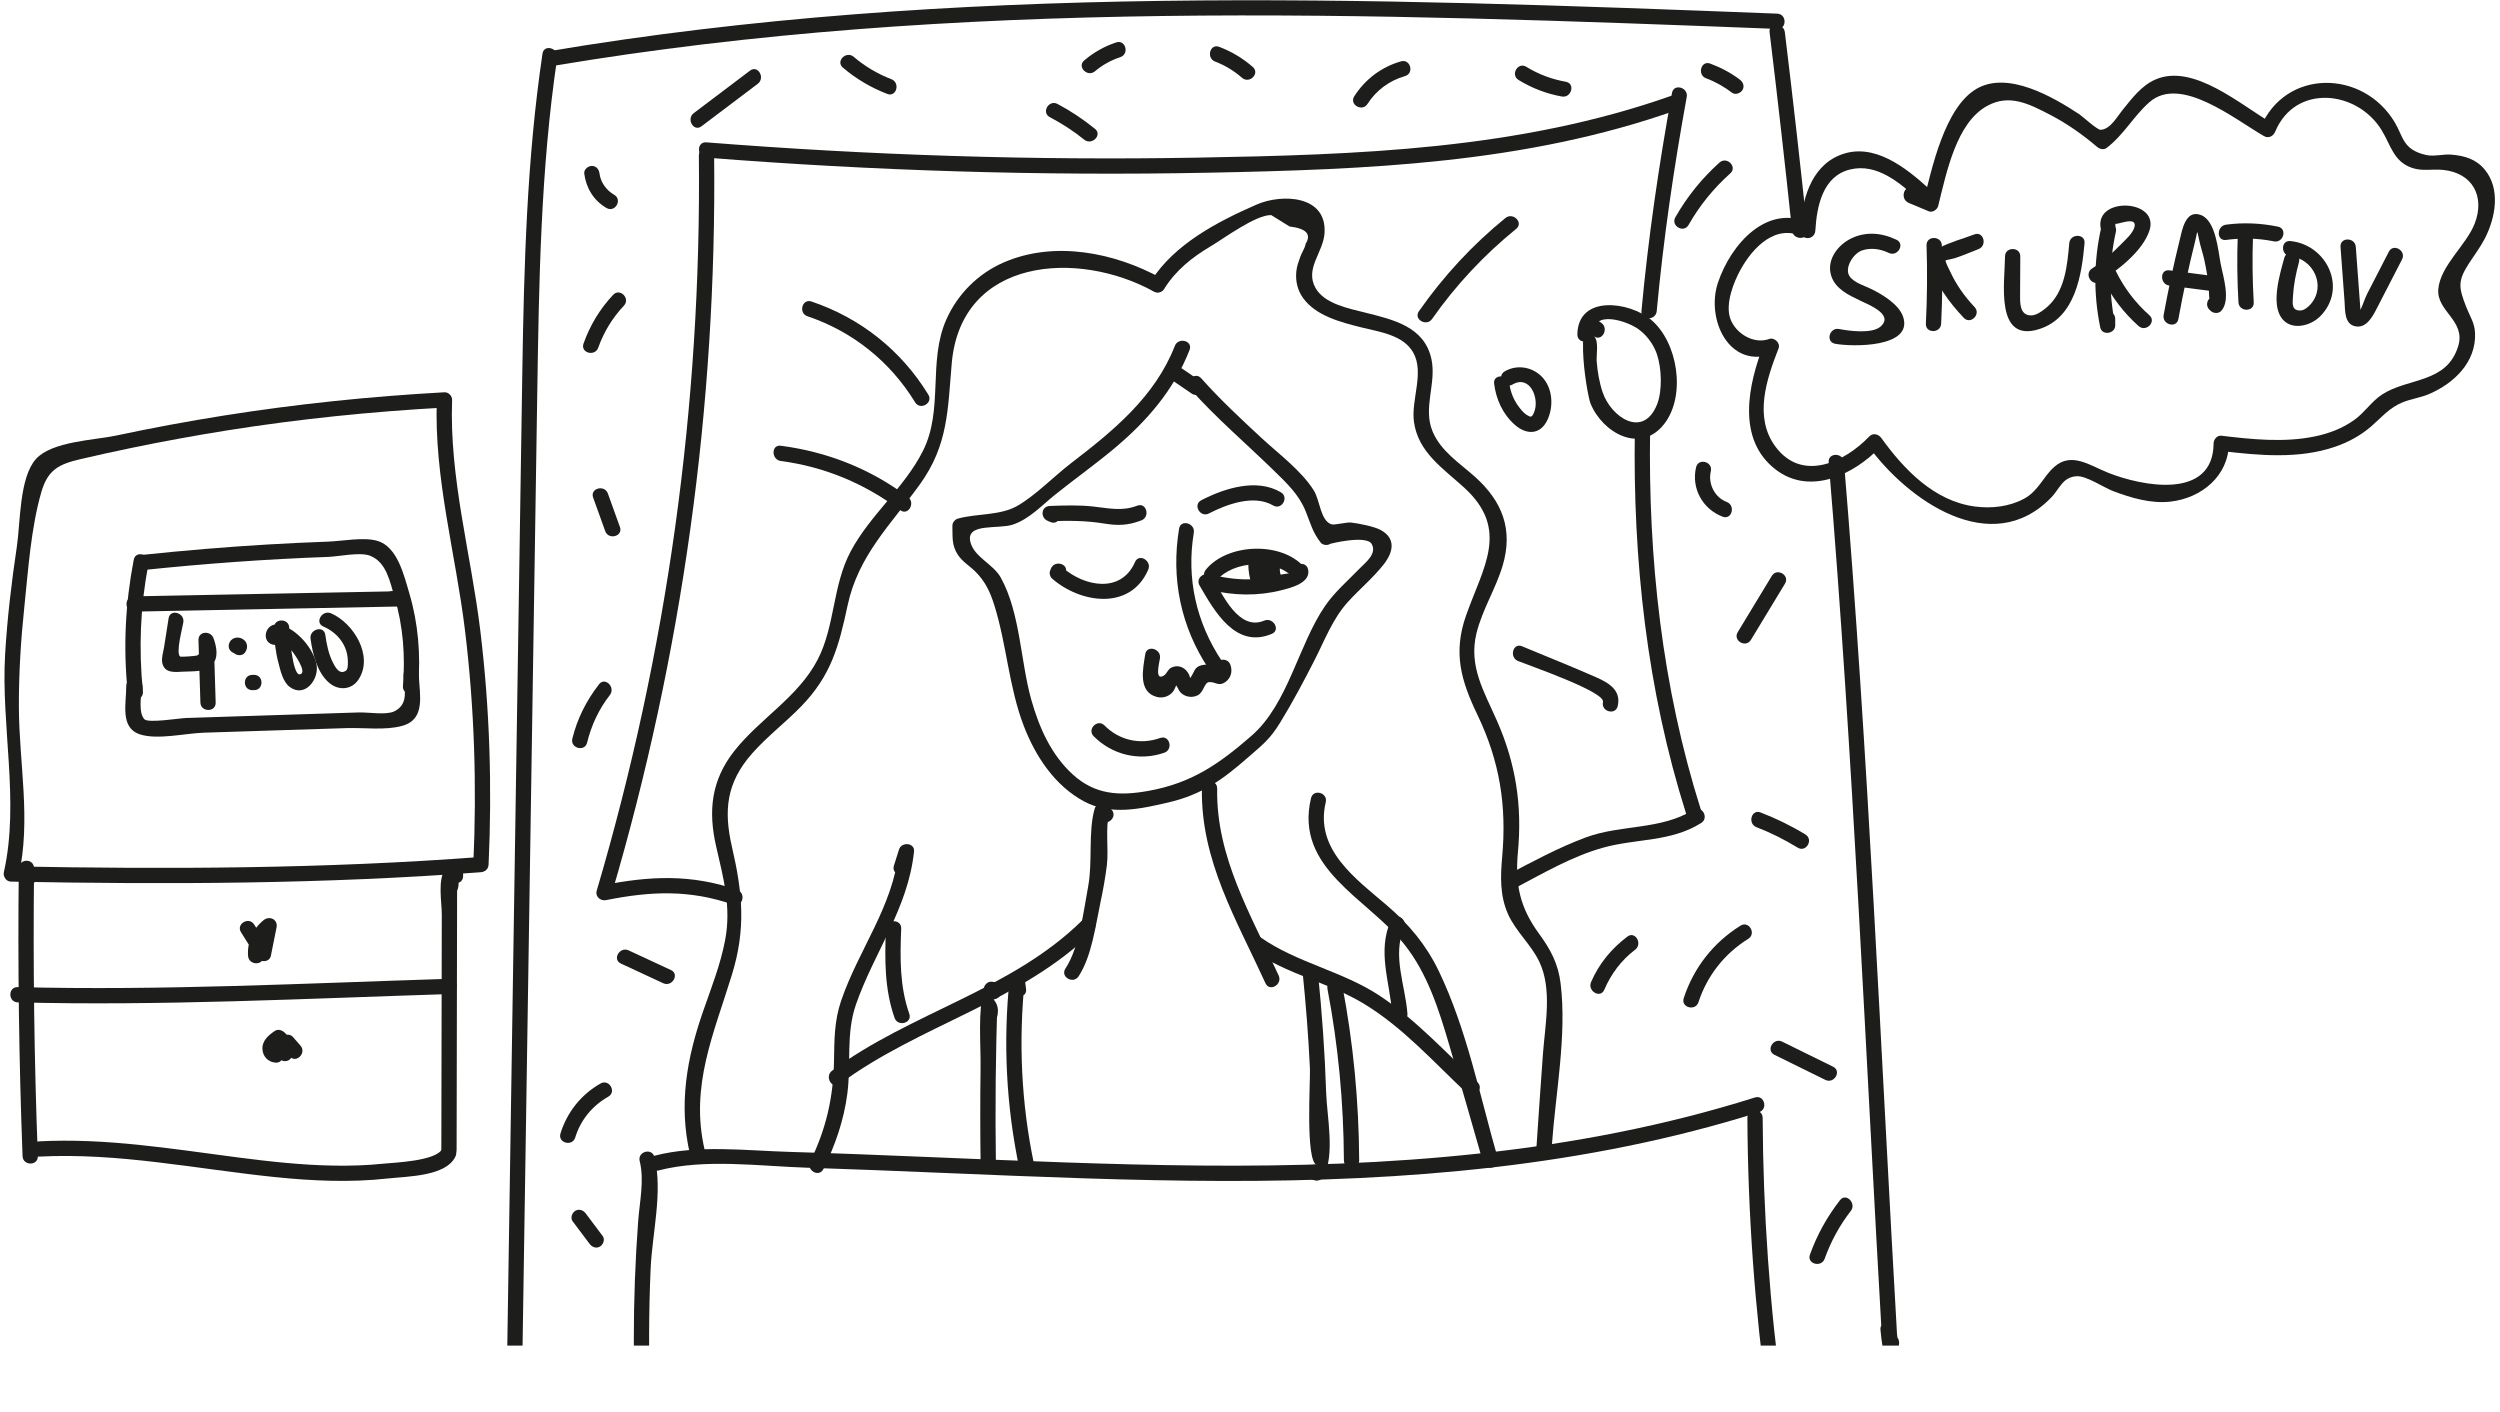 <?xml version="1.0" encoding="UTF-8" standalone="no"?> <svg xmlns="http://www.w3.org/2000/svg" xmlns:xlink="http://www.w3.org/1999/xlink" xmlns:serif="http://www.serif.com/" width="100%" height="100%" viewBox="0 0 1705 963" xml:space="preserve" style="fill-rule:evenodd;clip-rule:evenodd;stroke-linejoin:round;stroke-miterlimit:2;"> <g> <g> <clipPath id="_clip1"> <rect x="-170.111" y="-1598.03" width="1901.58" height="2515.75" clip-rule="nonzero"></rect> </clipPath> <g clip-path="url(#_clip1)"> <path d="M792.143,189.816c-31.904,-17.642 -73.087,-25.879 -107.646,-10.817c-17.408,7.588 -31.32,21.446 -39.054,38.8c-12.758,28.625 -1.771,61.413 -15.979,89.675c-12.746,25.342 -35.946,43.521 -49.271,68.505c-12.487,23.42 -10.6,50.829 -22.566,73.92c-13.23,25.525 -39.355,40.121 -56.792,62.221c-15.771,19.984 -17.967,40.946 -12.417,65.15c5.017,21.875 10.421,41.25 6.117,63.938c-3.154,16.625 -9.413,32.416 -14.958,48.333c-11.159,32.021 -16.809,63.675 -9.117,97.15c1.5,6.529 11.546,3.767 10.046,-2.771c-9.946,-43.262 6.237,-78.746 18.658,-119.108c9.65,-31.35 7.3,-55.8 0.088,-86.983c-5.792,-25.034 -3.909,-44 13.695,-63.967c10.255,-11.629 22.717,-21.054 33.496,-32.158c20.317,-20.93 25.659,-40.863 31.613,-68.75c7.325,-34.3 29.616,-55.275 49.304,-82.617c19.362,-26.892 18.992,-50.929 21.729,-82.496c6.292,-72.387 86.233,-77.546 137.796,-49.029c5.871,3.246 11.133,-5.746 5.258,-8.996" style="fill:#1d1d1b;fill-rule:nonzero;"></path> <path d="M794.011,196.943c7.921,-12.634 18.971,-21.45 31.687,-28.988c9.292,-5.508 30.588,-21.408 41.221,-21.279l12.554,7.779c11.404,1.367 15.059,5.3 10.967,11.796c-0.317,2.775 -2.638,6.008 -3.579,8.692c-1.204,3.425 -2.467,6.729 -2.796,10.387c-0.583,6.509 0.867,12.709 4.717,18.034c8.775,12.129 25.875,16.45 39.516,19.879c12.088,3.041 28.563,5.062 35.429,17.025c7.896,13.754 -1.445,32.346 0.567,47.3c2.8,20.858 19.883,31.858 34.246,44.962c31.4,28.646 12.896,54.267 1.304,87.254c-8.912,25.367 -3.5,44.242 7.679,67.534c15.384,32.037 20.113,62.216 16.946,97.316c-1.187,13.15 -1.537,26.28 3.921,38.605c5.358,12.095 15.883,20.925 21.496,32.825c8.804,18.658 3.921,42.62 2.421,62.429c-1.592,21.008 -2.921,42.041 -4.384,63.062c-0.462,6.692 9.954,6.663 10.417,0c2.483,-35.691 10.346,-75.25 6,-110.837c-1.629,-13.354 -6.75,-23.063 -14.629,-33.809c-13.029,-17.775 -16.546,-33.612 -14.496,-55.608c2.971,-31.883 -1.346,-60.262 -14.263,-89.671c-8.795,-20.033 -19.541,-37.291 -13.95,-59.925c3.963,-16.054 13.13,-30.196 17.817,-45.987c7.308,-24.596 -0.267,-43.879 -18.912,-60.554c-10.546,-9.43 -23.146,-17.33 -28.846,-30.83c-6.8,-16.091 2.696,-32.783 -0.792,-49.295c-4.717,-22.296 -26.042,-27.025 -45.2,-31.842c-11.179,-2.804 -27.792,-5.946 -33.883,-16.808c-7.417,-13.213 5.229,-24.075 6.141,-37.28c1.805,-26.058 -29.05,-27.141 -46.358,-19.579c-26.517,11.579 -56.192,27.025 -71.954,52.154c-3.571,5.696 5.437,10.93 8.996,5.259" style="fill:#1d1d1b;fill-rule:nonzero;"></path> <path d="M801.247,235.892c-13.604,34.775 -41.925,57.858 -70.712,79.937c-11.758,9.017 -23.658,21.488 -36.275,28.921c-11.946,7.042 -27.721,5.312 -40.904,8.908c-2.159,0.588 -3.884,2.75 -3.825,5.025c0.208,7.763 -0.567,13.104 3.716,19.659c3.171,4.841 7.934,7.462 11.913,11.429c6.708,6.679 10.112,13.85 12.975,23.012c8.458,27.046 9.892,55.834 20.133,82.425c7.929,20.6 21.117,40.654 41.054,51.338c18.146,9.729 38.33,5.183 57.43,0.737c23.112,-5.383 37.333,-15.741 54.675,-30.962c9.783,-8.588 14.554,-11.942 21.67,-23.559c8.513,-13.9 16.159,-28.3 23.555,-42.812c6.85,-13.442 12.145,-27.713 22.304,-39.067c8.004,-8.946 17.375,-16.566 24.787,-26.05c6.588,-8.425 8.429,-17.8 -2.354,-23.5c-4.404,-2.325 -14.708,-4.371 -20.008,-4.975c-2.863,-0.329 -11.246,1.804 -13.121,1.267c-7.688,-2.204 -7.983,-16.267 -12.183,-23.038c-8.392,-13.516 -24.075,-25.1 -35.663,-35.833c-14.208,-13.162 -28.287,-26.292 -41.187,-40.767c-4.467,-5.012 -11.813,2.375 -7.367,7.367c17.679,19.838 37.829,36.954 56.817,55.471c8.787,8.567 17.237,16.467 21.825,27.925c3.275,8.192 4.695,14.296 10.283,21.383c1.292,1.638 4.625,2.054 6.312,0.813c0.288,-0.213 24.917,-6.271 28.425,0.079c3.73,6.75 -4.429,12.712 -8.241,16.671c-8.013,8.316 -16.946,15.908 -23.534,25.491c-18.3,26.605 -25.179,66.825 -50.212,88.605c-21.95,19.095 -40.679,32.291 -70.425,37.612c-19.646,3.517 -36.221,2.708 -51.558,-11.296c-14.717,-13.446 -22.896,-32.046 -28.209,-50.9c-7.391,-26.25 -7.446,-59.125 -20.804,-83.279c-5.2,-9.4 -18.217,-13.946 -20.742,-24.35c-3.2,-13.208 18.992,-8.446 28.988,-11.812c11.317,-3.809 19.712,-13.1 28.825,-20.409c13.233,-10.616 27.083,-20.446 40.104,-31.329c22.4,-18.721 40.858,-39.967 51.579,-67.367c2.442,-6.245 -7.625,-8.954 -10.046,-2.77" style="fill:#1d1d1b;fill-rule:nonzero;"></path> <path d="M781.049,446.19c-1.512,9.692 -5.229,25.892 8.129,29.184c4.384,1.083 9.4,-0.834 11.604,-4.892c0.575,-1.125 1.1,-2.275 1.575,-3.446c-0.816,-1.983 -0.808,-1.721 0.03,0.788c1.22,1.637 1.525,3.391 3.125,4.825c3.07,2.745 7.7,3.466 11.425,1.491c4.07,-2.162 4.366,-8.587 7.566,-8.929c4.313,-0.462 6.434,3.246 11.175,-0.067c3.9,-2.72 5,-7.32 3.5,-11.658c-2.179,-6.3 -12.246,-3.592 -10.046,2.771c-1.345,-3.896 -9.108,-3.346 -11.779,-1.788c-2.725,1.588 -2.825,3.45 -4.312,5.855c-2.204,3.566 -0.571,2.079 -2.8,-1.463c-2.459,-3.912 -6.921,-5.717 -11.346,-3.579c-2.508,1.212 -3.121,4.225 -5.138,5.446c-6.37,3.871 -3.25,-8.013 -2.662,-11.767c1.025,-6.558 -9.013,-9.383 -10.046,-2.771" style="fill:#1d1d1b;fill-rule:nonzero;"></path> <path d="M804.137,360.552c-5.605,33.866 1.091,66.8 20.112,95.454c3.692,5.562 12.717,0.35 8.996,-5.259c-17.417,-26.233 -24.217,-56.291 -19.063,-87.425c1.084,-6.562 -8.954,-9.379 -10.045,-2.77" style="fill:#1d1d1b;fill-rule:nonzero;"></path> <path d="M757.915,551.997c-0.463,-0.463 -0.925,-0.925 -1.388,-1.384c-4.746,-4.746 -12.112,2.617 -7.362,7.367l1.383,1.383c4.746,4.746 12.117,-2.616 7.367,-7.366" style="fill:#1d1d1b;fill-rule:nonzero;"></path> <path d="M757.736,553.974c-0.004,-0.262 -0.013,-0.525 -0.021,-0.787c-0.058,-2.163 -1.563,-4.559 -3.825,-5.021c-0.317,-0.067 -0.638,-0.134 -0.954,-0.196c-2.775,-0.571 -5.596,0.783 -6.409,3.637c-4.475,15.771 -1.275,36.196 -4.379,52.8c-3.196,17.088 -5.904,41.459 -15.533,56.184c-3.679,5.629 5.337,10.854 8.996,5.258c9.075,-13.879 11.608,-35 15.012,-50.933c1.746,-8.167 3.2,-16.379 4.246,-24.663c1.383,-10.966 -1.221,-25.575 1.704,-35.879c-2.137,1.213 -4.271,2.425 -6.408,3.638c-0.946,-1.346 -1.896,-2.692 -2.846,-4.038c0.179,6.688 10.596,6.717 10.417,0" style="fill:#1d1d1b;fill-rule:nonzero;"></path> <path d="M819.701,537.816c-0.871,48.908 23.5,89.279 43.371,132.783c2.783,6.092 11.762,0.805 8.995,-5.258c-18.95,-41.492 -42.779,-80.812 -41.95,-127.525c0.117,-6.704 -10.3,-6.708 -10.416,0" style="fill:#1d1d1b;fill-rule:nonzero;"></path> <path d="M604.204,633.295c-0.846,20.684 -1.042,41.129 5.891,60.9c2.204,6.288 12.271,3.584 10.046,-2.766c-6.625,-18.892 -6.325,-38.396 -5.521,-58.134c0.271,-6.704 -10.146,-6.691 -10.416,0" style="fill:#1d1d1b;fill-rule:nonzero;"></path> <path d="M894.119,544.331c-11.534,48.116 38.7,68.429 63.554,99.629c15.808,19.842 23.533,44.346 30.612,68.358c7.884,26.763 15.459,53.625 23.184,80.434c1.85,6.429 11.904,3.695 10.041,-2.767c-12.158,-42.2 -21.054,-87.758 -40.158,-127.504c-8.625,-17.946 -20.312,-32 -35.371,-44.904c-21.266,-18.234 -49.55,-38.213 -41.816,-70.475c1.562,-6.517 -8.484,-9.296 -10.046,-2.771" style="fill:#1d1d1b;fill-rule:nonzero;"></path> <path d="M948.605,627.552c-9.483,21.433 -0.742,41.771 0.85,63.817c0.479,6.65 10.9,6.7 10.417,-0c-1.392,-19.292 -10.563,-39.821 -2.271,-58.559c2.687,-6.075 -6.288,-11.383 -8.996,-5.258" style="fill:#1d1d1b;fill-rule:nonzero;"></path> <path d="M738.133,627.632c-48.266,47.645 -116.925,62.791 -170.637,102.587c-5.325,3.946 -0.138,12.992 5.262,8.992c54.45,-40.342 123.763,-55.867 172.742,-104.213c4.779,-4.716 -2.592,-12.083 -7.367,-7.366" style="fill:#1d1d1b;fill-rule:nonzero;"></path> <path d="M854.602,648.389c23.292,16.221 51.425,21.563 75.525,36.134c26.546,16.05 47.7,39.858 70.134,60.925c4.879,4.587 12.262,-2.767 7.362,-7.367c-21.541,-20.233 -41.841,-42.546 -66.625,-58.958c-25.375,-16.804 -56.121,-22.309 -81.137,-39.729c-5.517,-3.838 -10.725,5.187 -5.259,8.995" style="fill:#1d1d1b;fill-rule:nonzero;"></path> <path d="M682.809,675.025l-0.325,-1.558c-0.496,-2.392 -2.821,-3.604 -5.021,-3.821c-0.433,-0.042 -0.866,-0.087 -1.296,-0.129c-2.208,-0.217 -4.5,1.771 -5.025,3.825c-4.387,17.242 -2.154,38.012 -2.4,55.708c-0.308,22.071 -0.254,44.142 0.055,66.213c0.091,6.7 10.508,6.716 10.416,-0c-0.271,-19.475 -0.35,-38.946 -0.15,-58.425c0.096,-9.088 0.242,-18.171 0.446,-27.259c0.117,-5.191 0.254,-10.379 0.404,-15.566c1.992,-6.975 -0.391,-12.379 -7.15,-16.217c1.367,6.558 11.409,3.783 10.046,-2.771" style="fill:#1d1d1b;fill-rule:nonzero;"></path> <path d="M699.789,674.547c-0.284,-2.188 -0.567,-4.375 -0.846,-6.563c-0.854,-6.608 -9.717,-6.775 -10.417,0c-4.479,43.188 -2.279,86.175 6.617,128.663c1.375,6.558 11.417,3.783 10.046,-2.767c-8.721,-41.633 -10.629,-83.621 -6.246,-125.896l-10.417,0c0.279,2.188 0.563,4.375 0.846,6.563c0.846,6.554 11.275,6.642 10.417,-0" style="fill:#1d1d1b;fill-rule:nonzero;"></path> <path d="M888.382,663.054c2.225,21.846 3.966,43.729 4.991,65.667c0.384,8.216 -3.254,63.458 4.717,65.837c-6.438,-1.921 -9.188,8.129 -2.771,10.046c0.442,0.129 0.883,0.263 1.329,0.396c2.154,0.642 4.788,-0.417 5.879,-2.396c8.138,-14.704 2.434,-41.117 1.913,-57.379c-0.883,-27.458 -2.858,-54.842 -5.642,-82.171c-0.675,-6.604 -11.1,-6.675 -10.416,0" style="fill:#1d1d1b;fill-rule:nonzero;"></path> <path d="M905.339,674.507c7.392,38.637 11,77.533 11.204,116.858c0.038,6.704 10.454,6.717 10.417,-0c-0.208,-40.25 -4.013,-80.096 -11.575,-119.629c-1.258,-6.575 -11.3,-3.792 -10.046,2.771" style="fill:#1d1d1b;fill-rule:nonzero;"></path> <path d="M91.213,381.731c-5.758,29.908 -7.229,59.754 -4.137,90.083c0.666,6.53 10.696,6.817 10.416,0c-0.05,-1.283 -0.104,-2.57 -0.158,-3.858c-0.271,-6.679 -10.687,-6.712 -10.417,0c0.055,1.288 0.109,2.575 0.159,3.858l10.416,0c-2.991,-29.375 -1.82,-58.291 3.767,-87.312c1.258,-6.55 -8.775,-9.358 -10.046,-2.771" style="fill:#1d1d1b;fill-rule:nonzero;"></path> <path d="M97.421,388.807c42.008,-4.392 84.125,-7.483 126.341,-8.996c7.517,-0.271 21.692,-3.479 28.596,-0.804c11.246,4.362 13.575,17.733 16.738,28.346c5.9,19.796 7.346,40.054 5.716,60.566c-0.533,6.684 9.888,6.65 10.417,0c1.7,-21.387 0.054,-42.708 -6.087,-63.337c-3.634,-12.188 -8.055,-31.733 -21.813,-35.729c-9.387,-2.725 -23.892,0.191 -33.567,0.541c-13.612,0.488 -27.22,1.13 -40.82,1.93c-28.563,1.675 -57.063,4.091 -85.521,7.066c-6.6,0.692 -6.671,11.113 -0,10.417" style="fill:#1d1d1b;fill-rule:nonzero;"></path> <path d="M91.305,417.131c60.883,-1.175 121.767,-2.354 182.65,-3.529c6.7,-0.129 6.721,-10.338 -0,-10.417c-2.3,-0.029 -4.6,-0.054 -6.9,-0.083c-6.708,-0.079 -6.713,10.337 -0,10.417c2.3,0.029 4.6,0.054 6.9,0.083l-0,-10.417c-60.883,1.175 -121.767,2.354 -182.65,3.529c-6.696,0.13 -6.717,10.546 -0,10.417" style="fill:#1d1d1b;fill-rule:nonzero;"></path> <path d="M114.993,421.632c-1.042,6.625 -2.079,13.254 -3.117,19.879c-0.487,3.112 -1.871,7.2 -1.233,10.416c1.421,7.217 8.191,6.53 14.162,6.15c6.467,-0.416 15.442,0.605 20.146,-4.925c4.288,-5.033 2.675,-12.362 0.638,-17.97c-1.9,-5.23 -10.425,-4.838 -10.23,1.387c0.438,14.196 0.88,28.388 1.317,42.588c0.208,6.687 10.625,6.712 10.417,-0c-0.438,-14.2 -0.879,-28.392 -1.317,-42.588c-3.412,0.458 -6.825,0.921 -10.233,1.383c1.391,3.83 3.137,6.638 -1.117,9.092c-0.579,0.338 -11.033,1.1 -11.542,0.738c-3.183,-2.255 1.542,-19.471 2.155,-23.38c1.025,-6.562 -9.009,-9.383 -10.046,-2.77" style="fill:#1d1d1b;fill-rule:nonzero;"></path> <path d="M166.187,442.027c0.025,-0.1 0.05,-0.204 0.079,-0.308c-0.45,0.767 -0.896,1.533 -1.341,2.3c-3.105,1.879 -5.275,1.383 -6.513,-1.492l0,-2.77c-0.025,0.087 -0.046,0.17 -0.067,0.254c0.446,-0.763 0.892,-1.534 1.338,-2.296c-0.067,0.079 -0.133,0.162 -0.2,0.246c-1.775,2.179 -2.133,5.233 -0,7.366c1.833,1.83 5.579,2.192 7.367,0c2.595,-3.195 2.208,-7.537 -1.571,-9.654c-3.492,-1.954 -8.121,-0.483 -9.138,3.584c-1.621,6.508 8.421,9.283 10.046,2.77" style="fill:#1d1d1b;fill-rule:nonzero;"></path> <path d="M172.057,470.684l1.241,-0c6.704,-0 6.717,-10.417 0,-10.417l-1.241,-0c-6.7,-0 -6.713,10.417 -0,10.417" style="fill:#1d1d1b;fill-rule:nonzero;"></path> <path d="M186.839,428.189c0.088,8.121 1.017,16.204 3.1,24.067c1.383,5.229 2.996,12.775 7.65,16.241c10.396,7.746 20.221,-5.387 18.283,-15.283c-2.175,-11.092 -13.391,-24.058 -24.508,-27.058c-11.108,-3 -14.333,13.446 -3.404,13.725c6.704,0.171 6.7,-10.246 -0,-10.417c-0.346,-0.008 -0.688,-0.017 -1.033,-0.025c1.495,0.858 2.995,1.717 4.495,2.579l-0.187,2.071c-1.038,0.796 -2.075,1.596 -3.113,2.392c2.838,-0.954 8.638,4.933 10.55,6.95c1.28,1.35 11.613,15.587 5.805,16.496c-5.113,0.795 -7.188,-28.63 -7.221,-31.738c-0.075,-6.696 -10.492,-6.717 -10.417,0" style="fill:#1d1d1b;fill-rule:nonzero;"></path> <path d="M211.794,435.659c1.459,10.296 4.43,23.067 12.796,30.113c6.396,5.383 15.3,4.792 19.984,-2.433c10.4,-16.055 -3.546,-38.496 -18.8,-45.05c-6.092,-2.621 -11.405,6.35 -5.259,8.991c9.434,4.054 16.45,12.604 16.704,23.192c0.034,1.35 0.271,5.721 -1.095,6.771c-4.634,3.562 -7.717,-2.713 -9.1,-5.438c-2.946,-5.804 -4.28,-12.529 -5.184,-18.916c-0.937,-6.609 -10.975,-3.796 -10.046,2.77" style="fill:#1d1d1b;fill-rule:nonzero;"></path> <path d="M86.097,467.949c0.029,11.933 -4.425,28.45 9.404,32.908c11.979,3.863 30.891,-0.758 43.616,-1.166c16.234,-0.521 32.463,-1.042 48.696,-1.563c16.234,-0.521 32.463,-1.041 48.696,-1.562c11.854,-0.384 26.463,1.679 37.958,-1.575c16.025,-4.542 11.663,-21.117 11.175,-34.521c-0.241,-6.683 -10.658,-6.717 -10.416,-0c0.333,9.067 4.012,19.567 -6.254,24.637c-5.55,2.738 -17.725,0.567 -24.346,0.78c-20.292,0.65 -40.579,1.304 -60.871,1.954c-18.938,0.608 -37.875,1.216 -56.813,1.825c-4.412,0.141 -25.712,3.616 -28.404,0.912c-4.404,-4.425 -2.012,-16.525 -2.025,-22.629c-0.016,-6.7 -10.433,-6.717 -10.416,0" style="fill:#1d1d1b;fill-rule:nonzero;"></path> <path d="M7.689,601.27c106.891,2.017 213.658,1.679 320.316,-6.425c2.913,-0.225 5.075,-2.212 5.209,-5.208c2.454,-53.296 0.779,-106.633 -5.65,-159.608c-6.38,-52.546 -21.188,-104.03 -19.23,-157.28c0.1,-2.704 -2.47,-5.358 -5.208,-5.208c-50.358,2.767 -100.537,7.946 -150.354,15.85c-24.671,3.913 -49.233,8.479 -73.663,13.683c-14.891,3.171 -43.641,3.913 -54.525,15.896c-11.441,12.596 -10.666,43.634 -13.062,59.621c-3.642,24.342 -6.546,48.808 -8.017,73.383c-2.937,49.113 9.946,100.513 -0.841,148.705c-1.459,6.529 8.583,9.316 10.045,2.77c8.625,-38.533 0.3,-76.429 0.171,-115.32c-0.075,-22.788 1.325,-45.559 3.717,-68.217c2.658,-25.263 4.487,-53.7 11.592,-78.288c4.425,-15.312 11.995,-19.05 26.745,-22.5c11.521,-2.687 23.08,-5.229 34.663,-7.629c21.883,-4.533 43.871,-8.554 65.942,-12.058c48.9,-7.771 98.158,-12.763 147.587,-15.479c-1.737,-1.738 -3.475,-3.475 -5.208,-5.209c-1.963,53.363 12.841,104.65 19.229,157.28c6.429,52.975 8.104,106.312 5.65,159.608l5.208,-5.208c-106.658,8.104 -213.425,8.441 -320.316,6.425c-6.705,-0.125 -6.705,10.291 -0,10.416" style="fill:#1d1d1b;fill-rule:nonzero;"></path> <path d="M24.811,596.88c-0.583,-2.054 -1.166,-4.108 -1.75,-6.163c-1.608,-5.65 -10.162,-4.529 -10.233,1.388c-0.771,65.487 0.083,130.958 2.562,196.404c0.25,6.683 10.671,6.717 10.417,0c-2.479,-65.446 -3.333,-130.917 -2.562,-196.404c-3.409,0.458 -6.821,0.921 -10.234,1.383c0.588,2.054 1.171,4.109 1.754,6.163c1.83,6.433 11.884,3.7 10.046,-2.771" style="fill:#1d1d1b;fill-rule:nonzero;"></path> <path d="M12.085,683.615c98.084,2.487 196.313,-2.583 294.334,-5.663c6.687,-0.212 6.716,-10.629 -0,-10.416c-98.021,3.079 -196.25,8.15 -294.334,5.662c-6.704,-0.171 -6.7,10.246 0,10.417" style="fill:#1d1d1b;fill-rule:nonzero;"></path> <path d="M164.37,635.794c3.617,5.758 7.229,11.521 10.842,17.279c2.225,3.546 8.596,3.363 9.521,-1.241c1.291,-6.43 2.579,-12.863 3.871,-19.296c1.083,-5.392 -4.638,-8.242 -8.705,-5.067c-7.404,5.779 -11.433,15.154 -10.716,24.5c0.508,6.642 10.929,6.696 10.416,0c-0.533,-6.967 2.175,-12.85 7.667,-17.133c-2.904,-1.692 -5.804,-3.379 -8.704,-5.067c-1.292,6.429 -2.583,12.863 -3.875,19.296c3.175,-0.417 6.35,-0.833 9.521,-1.246c-3.613,-5.762 -7.229,-11.521 -10.842,-17.283c-3.554,-5.667 -12.571,-0.442 -8.996,5.258" style="fill:#1d1d1b;fill-rule:nonzero;"></path> <path d="M204.922,713.109c-1.721,-1.975 -3.442,-3.946 -5.158,-5.917c-2.346,-2.683 -6.429,-1.533 -8.184,1.055c-2.425,3.587 -2.891,7.491 -2.225,11.687c0.4,2.521 3.409,4.075 5.713,3.729c2.779,-0.416 4.162,-2.462 4.517,-5.112c0.729,-5.471 -1.588,-11.146 -5.821,-14.65c-1.709,-1.417 -4.284,-2.171 -6.309,-0.817c-4.27,2.854 -8.675,6.563 -8.487,12.213c0.171,5.187 3.825,9.029 8.946,9.429c6.683,0.521 6.65,-9.9 -0,-10.417c0.321,0.021 1.516,0.725 1.466,0.742c0.13,-0.034 -0.395,0.141 0.113,-0.242c1.112,-0.829 2.004,-1.921 3.216,-2.729c-2.104,-0.271 -4.204,-0.542 -6.312,-0.817c2.425,2.009 3.183,4.179 2.771,7.288c3.408,-0.463 6.821,-0.925 10.229,-1.388c-0.221,-1.4 0.433,-2.554 1.179,-3.658l-8.179,1.054c1.721,1.971 3.438,3.942 5.158,5.917c4.417,5.058 11.759,-2.334 7.367,-7.367" style="fill:#1d1d1b;fill-rule:nonzero;"></path> <path d="M315.853,597.374c-0.008,-0.65 -0.021,-1.3 -0.029,-1.954c-0.033,-2.229 -1.587,-4.483 -3.825,-5.021l-2.329,-0.562c-2.408,-0.579 -4.521,0.429 -5.883,2.392c-5.517,7.937 -2.475,22.616 -2.492,31.508c-0.033,17.371 -0.067,34.737 -0.1,52.108c-0.067,36.071 -0.133,72.146 -0.204,108.221c-0.013,6.704 10.404,6.713 10.416,0l0.184,-96.2c0.029,-16.029 0.058,-32.067 0.091,-48.096c0.013,-6.683 0.025,-13.362 0.038,-20.041c0.008,-4.009 0.017,-8.017 0.021,-12.025c2.525,-6.671 0.425,-10.113 -6.304,-10.33c0.1,6.696 10.516,6.717 10.416,0" style="fill:#1d1d1b;fill-rule:nonzero;"></path> <path d="M716.689,387.894c-0.195,0.516 -0.391,1.033 -0.591,1.55c-0.613,1.608 0.071,3.945 1.341,5.066c19.217,16.925 53.413,22.213 65.655,-5.983c2.641,-6.088 -6.329,-11.396 -8.996,-5.258c-9.421,21.704 -34.625,16.795 -49.292,3.875c0.446,1.691 0.892,3.379 1.338,5.07l0.591,-1.55c2.388,-6.27 -7.679,-8.983 -10.045,-2.77" style="fill:#1d1d1b;fill-rule:nonzero;"></path> <path d="M829.714,395.938c11.021,-13.671 40.392,-15.242 52.109,-2.075c4.466,5.021 11.808,-2.367 7.366,-7.363c-15.441,-17.354 -52.266,-16.008 -66.841,2.071c-4.171,5.175 3.158,12.588 7.366,7.367" style="fill:#1d1d1b;fill-rule:nonzero;"></path> <path d="M824.974,402.31c16.183,3.9 32.717,4.35 48.925,0.233c6.338,-1.608 20.313,-4.95 18.208,-14.241c-1.479,-6.534 -11.52,-3.771 -10.041,2.77c-0.259,-1.137 -25.854,3.846 -27.092,3.917c-9.233,0.529 -18.254,-0.562 -27.229,-2.725c-6.513,-1.571 -9.292,8.475 -2.771,10.046" style="fill:#1d1d1b;fill-rule:nonzero;"></path> <path d="M851.368,385.965c0.266,6.392 1.816,18.246 10.6,17.412c7.716,-0.733 10.546,-10.658 11,-17.033c0.196,-2.808 -2.538,-5.208 -5.209,-5.208c-3.091,-0 -4.879,2.404 -5.208,5.208c-0.392,3.279 0.033,6.583 1.213,9.667c3.345,-0.925 6.695,-1.846 10.045,-2.767c-1.804,-4.537 -4.908,-9.737 -9.812,-11.417c-5.417,-1.85 -11.221,2.417 -9.567,8.33c1.521,5.441 8.325,7.187 12.367,3.283c4.246,-4.1 2.925,-10.204 -0.954,-14c-3.513,-3.433 -8.379,-0.617 -8.892,3.683c-0.287,2.379 0.738,4.096 2.142,5.913c1.721,2.229 5.554,1.812 7.366,-0c2.196,-2.2 1.725,-5.134 0,-7.367c-0.166,-0.212 -0.333,-0.425 -0.5,-0.642c0.45,0.771 0.896,1.534 1.342,2.3c0.021,-0.066 0.042,-0.137 0.067,-0.204c-2.967,1.229 -5.929,2.454 -8.892,3.684c1.758,1.725 -0.275,-0.367 1.008,-0.963c0.875,-0.237 1.75,-0.475 2.63,-0.712c0.745,1.479 1.491,2.958 2.237,4.441c-0.625,0.621 -1.25,1.246 -1.871,1.867c0.021,0.021 0.042,0.042 0.059,0.062l-2.767,0c1.892,0.271 3.333,2.855 3.992,4.509c1.037,2.612 3.483,4.441 6.408,3.637c2.513,-0.687 4.646,-3.766 3.638,-6.404c-0.917,-2.396 -1.146,-4.354 -0.842,-6.9l-10.417,0c-0.112,1.546 -0.446,3.088 -1.037,4.525c-0.275,0.671 -0.759,1.288 -1.017,1.958c-0.267,0.709 -0.817,0.084 0.071,0.163c0.875,0.237 1.754,0.475 2.629,0.708c0.442,0.2 -0.004,-0.129 -0.154,-0.696c-0.221,-0.812 -0.488,-1.6 -0.679,-2.425c-0.359,-1.533 -0.513,-3.045 -0.58,-4.612c-0.283,-6.679 -10.699,-6.713 -10.416,-0" style="fill:#1d1d1b;fill-rule:nonzero;"></path> <path d="M818.093,399.305c10.325,17.825 24.659,43.404 49.329,32.962c6.155,-2.604 0.85,-11.579 -5.254,-8.995c-17.316,7.329 -28.508,-17.875 -35.079,-29.225c-3.358,-5.796 -12.367,-0.559 -8.996,5.258" style="fill:#1d1d1b;fill-rule:nonzero;"></path> <path d="M824.524,350.168c12.209,-6.342 30.805,-13.1 43.759,-5.438c5.787,3.421 11.029,-5.583 5.258,-8.996c-16.496,-9.758 -38.558,-2.725 -54.275,5.438c-5.95,3.092 -0.687,12.087 5.258,8.996" style="fill:#1d1d1b;fill-rule:nonzero;"></path> <path d="M719.393,346.046l-1.966,-0.8c-0.459,3.408 -0.921,6.821 -1.384,10.229c12.459,-0.45 24.471,-0.467 36.813,1.55c9.566,1.558 16.312,1.4 25.554,-2.121c6.2,-2.362 3.508,-12.437 -2.771,-10.046c-10.558,4.025 -19.396,1.729 -30.229,0.563c-9.771,-1.059 -19.571,-0.717 -29.367,-0.363c-6.196,0.225 -6.654,8.084 -1.383,10.234l1.962,0.8c6.209,2.529 8.909,-7.546 2.771,-10.046" style="fill:#1d1d1b;fill-rule:nonzero;"></path> <path d="M800.887,260.332l12.092,8.25c2.321,1.587 5.775,0.442 7.125,-1.867c1.508,-2.575 0.463,-5.533 -1.867,-7.125l-12.091,-8.254c-2.325,-1.583 -5.779,-0.437 -7.129,1.871c-1.505,2.575 -0.459,5.537 1.87,7.125" style="fill:#1d1d1b;fill-rule:nonzero;"></path> <path d="M376.52,45.063c276.109,-46.529 556.992,-36.116 835.534,-25.341c6.704,0.258 6.696,-10.159 -0,-10.417c-279.542,-10.817 -561.221,-20.983 -838.305,25.712c-6.595,1.113 -3.795,11.155 2.771,10.046" style="fill:#1d1d1b;fill-rule:nonzero;"></path> <path d="M1247.17,315.219c16.734,200.388 25.029,401.313 36.584,602.033c0.383,6.642 10.42,6.759 10.416,0c0,-5.933 -0.046,-6.075 -1.471,-11.866c-1.375,-5.579 -10.745,-4.567 -10.233,1.383c0.379,4.358 0.788,7.546 1.475,11.867c0.504,3.179 5.096,4.921 7.65,3.112c2.533,-1.791 3.825,-3.279 3.583,-6.546c-0.479,-6.65 -10.9,-6.7 -10.416,0c0.525,-0.816 1.05,-1.633 1.575,-2.445c2.55,1.037 5.104,2.075 7.65,3.112c-0.367,-3.033 -0.729,-6.067 -1.1,-9.1l-10.229,1.383c0.366,3.034 0.733,6.067 1.1,9.1l10.416,0c-11.554,-200.72 -19.85,-401.645 -36.583,-602.033c-0.554,-6.633 -10.975,-6.692 -10.417,0" style="fill:#1d1d1b;fill-rule:nonzero;"></path> <path d="M1206.85,21.953c5.487,45.063 10.583,90.167 15.333,135.313c0.692,6.6 11.117,6.671 10.417,-0c-4.75,-45.146 -9.846,-90.25 -15.334,-135.313c-0.8,-6.571 -11.225,-6.65 -10.416,0" style="fill:#1d1d1b;fill-rule:nonzero;"></path> <path d="M369.996,36.532c-10.725,71.967 -12.629,144.584 -13.779,217.221c-1.242,78.463 -2.421,156.921 -3.63,235.384c-2.4,155.712 -4.804,311.425 -7.204,467.137c-0.1,6.704 10.317,6.708 10.417,0c2.362,-152.958 4.721,-305.912 7.079,-458.871c1.167,-75.787 2.333,-151.575 3.504,-227.362c1.188,-77.096 2.271,-154.334 13.659,-230.738c0.979,-6.558 -9.059,-9.387 -10.046,-2.771" style="fill:#1d1d1b;fill-rule:nonzero;"></path> <path d="M481.696,107.5c113.9,8.996 228.179,12.55 342.417,10.287c108.041,-2.141 216.062,-6.195 318.9,-42.545c6.279,-2.221 3.575,-12.288 -2.771,-10.046c-104.479,36.929 -214.554,40.391 -324.288,42.325c-111.52,1.971 -223.07,-1.659 -334.258,-10.438c-6.683,-0.525 -6.65,9.892 0,10.417" style="fill:#1d1d1b;fill-rule:nonzero;"></path> <path d="M1114.97,292.943c-1.441,88.763 8.15,177.246 34.992,262.1c2.017,6.367 12.075,3.646 10.046,-2.771c-26.571,-83.995 -36.05,-171.466 -34.621,-259.329c0.108,-6.704 -10.308,-6.704 -10.417,0" style="fill:#1d1d1b;fill-rule:nonzero;"></path> <path d="M1140.31,63.353c-8.992,49.317 -16.221,98.879 -20.833,148.804c-0.617,6.671 9.804,6.63 10.416,0c4.525,-49 11.638,-97.633 20.463,-146.033c1.196,-6.554 -8.842,-9.367 -10.046,-2.771" style="fill:#1d1d1b;fill-rule:nonzero;"></path> <path d="M476.63,106.074c1.821,169.729 -21.654,338.604 -69.679,501.404c-1.192,4.037 2.654,7.162 6.404,6.408c30.508,-6.108 56.992,-7.246 86.704,3.092c6.342,2.204 9.071,-7.854 2.767,-10.046c-31.496,-10.958 -59.959,-9.554 -92.238,-3.092c2.138,2.138 4.271,4.275 6.404,6.409c48.271,-163.63 71.884,-333.588 70.055,-504.175c-0.075,-6.696 -10.492,-6.717 -10.417,-0" style="fill:#1d1d1b;fill-rule:nonzero;"></path> <path d="M1033,605.829c19.266,-10.17 39.129,-21.808 60.204,-27.691c22.929,-6.404 46.096,-3.763 66.975,-16.829c5.671,-3.55 0.446,-12.563 -5.258,-8.996c-22.221,13.908 -49.429,9.896 -73.454,18.825c-18.584,6.912 -36.226,16.458 -53.726,25.696c-5.929,3.133 -0.67,12.125 5.259,8.995" style="fill:#1d1d1b;fill-rule:nonzero;"></path> <path d="M550.662,215.669c30.92,10.458 56.404,30.891 73.454,58.712c3.496,5.704 12.508,0.479 8.996,-5.258c-18.5,-30.184 -46.159,-52.159 -79.68,-63.5c-6.366,-2.15 -9.1,7.908 -2.77,10.046" style="fill:#1d1d1b;fill-rule:nonzero;"></path> <path d="M532.508,314.405c30.004,3.954 57.3,15.45 81.483,33.554c5.367,4.021 10.567,-5.02 5.254,-8.991c-25.8,-19.321 -54.837,-30.775 -86.737,-34.979c-6.625,-0.871 -6.563,9.55 -0,10.416" style="fill:#1d1d1b;fill-rule:nonzero;"></path> <path d="M976.685,217.526c16.225,-23.158 35.446,-43.633 57.371,-61.471c5.2,-4.237 -2.209,-11.566 -7.371,-7.366c-22.625,18.412 -42.263,39.695 -58.996,63.579c-3.85,5.504 5.175,10.716 8.996,5.258" style="fill:#1d1d1b;fill-rule:nonzero;"></path> <path d="M1035.25,450.802c6.746,2.821 59.617,20.921 57.992,27.967c-1.504,6.525 8.537,9.313 10.046,2.771c2.462,-10.692 -5.9,-15.763 -14.709,-19.638c-16.708,-7.358 -33.716,-14.1 -50.558,-21.145c-6.179,-2.584 -8.875,7.491 -2.771,10.045" style="fill:#1d1d1b;fill-rule:nonzero;"></path> <path d="M449.081,798.263c31.646,-8.237 68.846,-2.925 101.271,-1.891c31.095,0.991 62.183,2.283 93.262,3.57c63.454,2.638 126.938,5.321 190.458,5.471c123.413,0.296 247.33,-9.571 365.571,-46.887c6.371,-2.013 3.65,-12.071 -2.766,-10.046c-122.38,38.625 -250.655,47.558 -378.305,46.429c-62.245,-0.55 -124.441,-3.296 -186.629,-5.867c-31.066,-1.283 -62.141,-2.537 -93.225,-3.445c-30.146,-0.88 -62.921,-5.05 -92.408,2.62c-6.483,1.688 -3.733,11.738 2.771,10.046" style="fill:#1d1d1b;fill-rule:nonzero;"></path> <path d="M1191.72,762.393c0.316,65.275 5.037,130.262 13.983,194.916c0.917,6.613 10.954,3.796 10.05,-2.766c-8.821,-63.721 -13.304,-127.829 -13.617,-192.15c-0.033,-6.7 -10.45,-6.713 -10.416,-0" style="fill:#1d1d1b;fill-rule:nonzero;"></path> <path d="M436.265,791.854c3.292,13.121 -0.075,27.93 -1.05,41.171c-0.991,13.413 -1.733,26.842 -2.233,40.279c-0.992,26.892 -0.908,53.788 -0.033,80.675c0.216,6.688 10.633,6.717 10.416,0c-0.962,-29.579 -0.937,-59.162 0.367,-88.737c1.054,-24.058 8.471,-52.663 2.579,-76.158c-1.629,-6.5 -11.679,-3.742 -10.046,2.77" style="fill:#1d1d1b;fill-rule:nonzero;"></path> <path d="M1293.41,163.51c-10.4,-4.975 -21.934,-5.904 -32.317,-0.146c-8.638,4.796 -15.475,14.658 -12.163,24.854c2.9,8.942 11.996,13.088 19.792,16.838c5.938,2.858 23.004,9.487 13.9,17.6c-5.817,5.183 -21.512,3.071 -28.371,1.729c-6.55,-1.275 -9.354,8.758 -2.771,10.046c11.163,2.179 53.484,2.916 46.467,-18.317c-2.787,-8.433 -13.875,-15.071 -21.246,-18.771c-4.737,-2.379 -12.021,-4.321 -15.216,-8.821c-3.913,-5.508 2.391,-15.887 8.8,-17.854c6.041,-1.858 12.25,-0.85 17.866,1.838c6.021,2.875 11.313,-6.104 5.259,-8.996" style="fill:#1d1d1b;fill-rule:nonzero;"></path> <path d="M1313.91,167.331c0.571,17.821 0.417,35.625 -0.462,53.437c-0.329,6.7 10.087,6.684 10.417,0c0.879,-17.812 1.033,-35.616 0.462,-53.437c-0.212,-6.688 -10.633,-6.717 -10.417,-0" style="fill:#1d1d1b;fill-rule:nonzero;"></path> <path d="M1346.55,159.856c-7.821,2.992 -16.746,5.271 -24.1,9.263c-4.196,2.279 -6.529,5.054 -5.717,9.991c2.283,13.867 13.175,27.75 22.558,37.659c4.621,4.879 11.975,-2.496 7.367,-7.363c-6.879,-7.267 -12.604,-15.371 -16.771,-24.483c-0.341,-0.754 -3.471,-6.625 -2.933,-7.438c-0,0 5.587,-1.2 6.042,-1.341c5.512,-1.763 10.912,-4.175 16.325,-6.242c6.195,-2.371 3.504,-12.446 -2.771,-10.046" style="fill:#1d1d1b;fill-rule:nonzero;"></path> <path d="M1367.42,174.877c-0.088,17.208 -7.188,59.37 23.425,49.529c24.483,-7.867 28.867,-36.684 30.812,-58.571c0.596,-6.675 -9.825,-6.638 -10.416,-0c-1.388,15.596 -2.971,33.812 -16.117,44.392c-2.775,2.233 -6.529,5.033 -10.283,4.883c-7.305,-0.292 -7.167,-8.321 -7.138,-13.733c0.046,-8.834 0.088,-17.667 0.133,-26.5c0.034,-6.705 -10.383,-6.713 -10.416,-0" style="fill:#1d1d1b;fill-rule:nonzero;"></path> <path d="M1433,155.297c-5.083,22.645 -5.275,45.254 -0.637,67.991c1.191,5.829 10.245,4.396 10.229,-1.383c-0,-1.475 -0.004,-2.95 -0.009,-4.421c-0.016,-6.704 -10.433,-6.717 -10.416,0c0.004,1.471 0.008,2.946 0.008,4.421c3.413,-0.463 6.821,-0.925 10.233,-1.388c-4.266,-20.912 -4.037,-41.629 0.638,-62.45c1.467,-6.529 -8.575,-9.32 -10.046,-2.77" style="fill:#1d1d1b;fill-rule:nonzero;"></path> <path d="M1434.13,190.386c6.017,12.171 14.254,22.962 24.396,31.987c4.996,4.446 12.387,-2.9 7.371,-7.366c-9.55,-8.492 -17.109,-18.425 -22.771,-29.88c-2.975,-6.008 -11.958,-0.733 -8.996,5.259" style="fill:#1d1d1b;fill-rule:nonzero;"></path> <path d="M1485.65,217.614c3.283,-17.892 7.062,-35.675 11.492,-53.317c1.587,-6.317 1.045,-8.688 2.533,-1.258c0.962,4.816 2.658,9.579 3.708,14.391c1.304,6 2.313,12.071 2.996,18.175c0.238,2.163 -0.067,10.413 1.213,8.979l7.366,0c-0.287,-0.279 -0.575,-0.558 -0.862,-0.841l-0,7.366c0.2,-0.208 0.4,-0.416 0.604,-0.625c4.658,-4.825 -2.696,-12.2 -7.367,-7.366c-0.2,0.208 -0.404,0.416 -0.604,0.625c-1.933,2.004 -2.05,5.375 0,7.366c0.288,0.28 0.575,0.563 0.863,0.842c1.929,1.875 5.466,2.125 7.366,0c6.563,-7.358 1.113,-23.667 -0.546,-32.433c-1.637,-8.642 -3.237,-29.063 -13.383,-32.875c-10.654,-4.009 -12.871,10.579 -14.508,17.183c-4.188,16.888 -7.779,33.908 -10.917,51.017c-1.2,6.554 8.838,9.366 10.046,2.771" style="fill:#1d1d1b;fill-rule:nonzero;"></path> <path d="M1479.49,194.778c10.217,1.317 20.43,2.638 30.646,3.959c6.629,0.858 6.567,-9.567 0,-10.417c-10.216,-1.321 -20.429,-2.642 -30.646,-3.958c-6.629,-0.859 -6.566,9.566 0,10.416" style="fill:#1d1d1b;fill-rule:nonzero;"></path> <path d="M1518.15,163.638c10.955,-1.462 21.792,-1.233 32.634,0.971c6.546,1.329 9.346,-8.708 2.771,-10.046c-11.767,-2.387 -23.492,-2.929 -35.405,-1.341c-6.545,0.87 -6.633,11.3 0,10.416" style="fill:#1d1d1b;fill-rule:nonzero;"></path> <path d="M1526.14,160.859c-0.555,15.133 -0.392,30.238 0.487,45.354c0.383,6.667 10.804,6.709 10.417,0c-0.879,-15.116 -1.042,-30.221 -0.488,-45.354c0.246,-6.704 -10.171,-6.692 -10.416,0" style="fill:#1d1d1b;fill-rule:nonzero;"></path> <path d="M1557.87,175.947c-2.963,10.833 -9.171,30.987 -1.779,41.029c6.454,8.767 19.596,5.458 26.25,-1.225c18.916,-19.008 4.583,-48.979 -20.329,-51.35c-6.671,-0.633 -6.63,9.788 -0,10.417c15.725,1.496 24.729,20.266 13.82,32.696c-1.587,1.804 -4.325,4.183 -6.945,4.241c-6.13,0.142 -5.355,-4.883 -5.092,-9.541c0.454,-7.988 2.012,-15.796 4.121,-23.496c1.771,-6.479 -8.275,-9.242 -10.046,-2.771" style="fill:#1d1d1b;fill-rule:nonzero;"></path> <path d="M1596.23,168.342c0.921,12.458 1.842,24.912 2.763,37.371c0.446,5.991 -0.317,15.521 7.629,16.879c7.467,1.275 11.712,-7.121 14.433,-12.408c5.713,-11.084 11.421,-22.171 17.129,-33.259c3.063,-5.954 -5.92,-11.229 -8.995,-5.258c-3.263,6.333 -6.525,12.671 -9.784,19.004c-1.633,3.171 -3.266,6.338 -4.896,9.508c-1.804,3.505 -3.158,8.159 -4.72,11.255c0.283,3 0.245,2.337 -0.105,-1.984c-0.137,-1.866 -0.275,-3.737 -0.412,-5.604c-0.279,-3.737 -0.55,-7.475 -0.829,-11.212c-0.596,-8.096 -1.196,-16.196 -1.796,-24.292c-0.492,-6.646 -10.913,-6.696 -10.417,-0" style="fill:#1d1d1b;fill-rule:nonzero;"></path> <path d="M1316.22,129.269c-15.946,-14.546 -38.346,-32.854 -61.475,-23.458c-20.438,8.3 -25.938,31.666 -27.105,51.454c2.613,-1.5 5.225,-2.996 7.842,-4.496c-29.729,-15.154 -55.117,13.688 -63.887,40.154c-8.163,24.65 7.429,59.3 37.745,48.313c-2.137,-2.138 -4.275,-4.271 -6.408,-6.409c-10.562,27.021 -19.033,64.688 8.167,85.467c23.479,17.942 53.354,3.279 71.121,-15.271c-2.725,-0.354 -5.45,-0.704 -8.18,-1.054c26.434,36.658 84.017,78.021 125.159,35.063c5.4,-5.638 7.446,-13.671 17.104,-14.246c6.642,-0.392 18.562,7.8 24.892,10.171c12.366,4.629 25.658,8.662 39.025,7.158c21.275,-2.388 39.72,-17.629 39.862,-39.758l-5.208,5.208c25.533,3.062 52.796,5.65 77.621,-2.858c9.183,-3.15 17.662,-7.784 24.987,-14.184c7.054,-6.166 12.121,-12.5 21.208,-16.175c5.78,-2.333 12.134,-3.121 17.946,-5.608c16.975,-7.279 32.134,-21.692 31.35,-41.525c-0.283,-7.125 -3.596,-11.621 -6.046,-17.9c-5.25,-13.45 -5.833,-17.75 1.955,-29.783c3.629,-5.609 7.716,-10.938 10.783,-16.9c7.258,-14.113 10.967,-33.85 -0.283,-47.18c-5.867,-6.95 -13.575,-9.216 -22.4,-9.983c-5.663,-0.492 -12.021,1.483 -17.513,0.221c-15.933,-3.663 -15.337,-12.383 -21.321,-22.338c-21.75,-36.17 -74.671,-36.55 -91.5,3.596c2.55,-1.037 5.104,-2.075 7.65,-3.112c-20.925,-11.979 -53.433,-40.984 -79.4,-29.567c-9.675,4.254 -16.062,13.046 -22.533,21c-3.596,4.421 -8.258,13.113 -14.842,13.254c-2.254,0.046 -12.554,-9.354 -14.471,-10.612c-17.775,-11.692 -48.591,-29.779 -70,-17.384c-21.875,12.667 -30.679,54.767 -36.279,77.175c2.134,-1.212 4.267,-2.425 6.404,-3.637c-4.57,-1.913 -9.141,-3.825 -13.708,-5.738c-6.179,-2.583 -8.875,7.492 -2.771,10.046c4.571,1.913 9.138,3.825 13.713,5.738c2.558,1.071 5.787,-1.175 6.404,-3.638c5.637,-22.537 12.283,-56.766 33.5,-68.3c15.137,-8.229 28.396,-1.412 43.175,6.292c11.437,5.967 21.912,13.379 31.729,21.725c1.608,1.367 4.396,2.254 6.313,0.817c11.762,-8.83 18.466,-21.75 29.333,-31.3c21.212,-18.642 58.067,11.608 78.179,23.125c3.221,1.845 6.367,-0.05 7.65,-3.113c13.708,-32.696 55.717,-28.221 72.458,-1.104c6.438,10.425 8.121,21.567 20.934,25.921c6.987,2.379 13.929,0.621 21.033,1.341c20.525,2.08 28.671,18.492 21.588,36.63c-5.775,14.795 -23.196,28.379 -24.796,44.516c-1.513,15.25 18.95,21.496 13.55,39.079c-7.863,25.596 -34.154,21.317 -51.988,33.005c-7.016,4.595 -11.741,12.12 -18.575,17.075c-8.254,5.987 -17.641,9.533 -27.616,11.55c-20.825,4.212 -42.538,1.925 -63.421,-0.584c-2.817,-0.337 -5.192,2.663 -5.209,5.209c-0.25,39.041 -49.241,29.141 -71.941,20.054c-12.642,-5.063 -24.971,-14.309 -36.634,-4.059c-7.812,6.867 -10.779,16.475 -20.804,21.842c-10.133,5.425 -22.191,6.729 -33.416,5.254c-27.696,-3.641 -48.292,-25.183 -63.834,-46.737c-1.896,-2.629 -5.675,-3.671 -8.179,-1.054c-16.892,17.637 -45.879,31.358 -64.004,6.95c-14.921,-20.1 -6.038,-46.125 2.125,-67.009c1.408,-3.608 -2.867,-7.691 -6.408,-6.408c-10.592,3.842 -22.988,-3.808 -26.53,-13.925c-3.554,-10.163 2.388,-25.042 7.067,-33.467c8.242,-14.841 23.975,-31.791 43.113,-22.037c3.625,1.85 7.6,-0.45 7.837,-4.496c0.979,-16.588 4.979,-37.013 23.529,-41.638c18.517,-4.62 34.359,9.23 47.267,21.009c4.942,4.508 12.329,-2.838 7.367,-7.367" style="fill:#1d1d1b;fill-rule:nonzero;"></path> <path d="M1018.98,261.654c1.379,10.692 5.813,20.663 13.979,27.938c8.046,7.154 17.696,7.158 22.53,-3.508c3.983,-8.78 3.466,-20.305 -2.825,-27.9c-6.446,-7.792 -17.696,-10.055 -26.434,-4.909c-5.775,3.4 -0.537,12.409 5.259,8.992c11.995,-7.063 18.758,9.804 14.691,19.092c-1.483,3.383 -2.158,3.429 -5.137,1.504c-2.159,-1.396 -4.171,-3.979 -5.65,-6.029c-3.217,-4.459 -5.292,-9.725 -5.996,-15.18c-0.846,-6.558 -11.275,-6.641 -10.417,0" style="fill:#1d1d1b;fill-rule:nonzero;"></path> <path d="M1092.25,220.291c-21.008,-16.046 -10.079,48.538 -7.542,54.817c8.109,20.066 34.229,34.958 50.421,13.85c14.913,-19.438 9.121,-55.663 -9.137,-70.934c-14.75,-12.337 -49.713,-17.208 -50.234,9.971c-0.129,6.704 10.288,6.704 10.417,0c0.337,-17.487 23.629,-8.416 29.85,-4.454c6.342,4.042 11.504,10.792 13.946,17.871c3.312,9.612 3.841,25.204 0.104,34.496c-9.408,23.396 -31.258,8.762 -37.088,-8.417c-2.27,-6.708 -3.491,-14.042 -4.045,-21.037c-0.338,-4.267 1.695,-14.384 -1.95,-17.167c5.329,4.067 10.52,-4.975 5.258,-8.996" style="fill:#1d1d1b;fill-rule:nonzero;"></path> <path d="M26.59,788.809c54.145,-2.825 107.095,8.421 160.695,13.933c25.675,2.642 51.584,3.85 77.296,0.975c13.196,-1.475 39.679,-1.345 46.071,-15.045c2.817,-6.038 -6.158,-11.334 -8.996,-5.259c-4.012,8.6 -33.533,9.488 -40.716,10.25c-10.93,1.15 -21.967,1.454 -32.951,1.288c-22.362,-0.342 -44.629,-2.838 -66.779,-5.721c-44.779,-5.833 -89.304,-13.2 -134.621,-10.838c-6.67,0.346 -6.708,10.767 0,10.417" style="fill:#1d1d1b;fill-rule:nonzero;"></path> <path d="M745.887,502.119c12.625,12.729 31.229,17.2 48.191,11.225c6.279,-2.213 3.575,-12.28 -2.771,-10.046c-13.6,4.796 -27.858,1.733 -38.054,-8.546c-4.729,-4.767 -12.096,2.6 -7.366,7.367" style="fill:#1d1d1b;fill-rule:nonzero;"></path> <path d="M619.697,593.118c1.162,-3.675 2.325,-7.35 3.487,-11.025c-3.408,-0.462 -6.821,-0.925 -10.229,-1.387c-3.95,37.721 -27.388,66.879 -39.292,101.758c-4.708,13.792 -4.629,26.658 -4.866,41.004c-0.409,24.529 -5.325,46.571 -16.242,68.6c-2.967,5.984 6.017,11.267 8.996,5.254c8.087,-16.32 13.941,-33.216 16.325,-51.379c2.658,-20.287 -0.984,-41.058 5.829,-60.712c12.483,-35.992 35.587,-65.584 39.667,-104.525c0.633,-6.054 -8.538,-6.742 -10.23,-1.384c-1.166,3.675 -2.329,7.355 -3.491,11.025c-2.025,6.409 8.029,9.15 10.046,2.771" style="fill:#1d1d1b;fill-rule:nonzero;"></path> <path d="M398.456,118.368c1.267,9.913 6.446,18.417 15.179,23.492c5.809,3.375 11.059,-5.621 5.259,-8.992c-5.271,-3.062 -9.238,-8.346 -10.021,-14.5c-0.358,-2.812 -2.138,-5.175 -5.208,-5.208c-2.542,-0.025 -5.563,2.421 -5.209,5.208" style="fill:#1d1d1b;fill-rule:nonzero;"></path> <path d="M418.16,201.071c-9.062,9.663 -15.783,20.8 -20.208,33.283c-2.242,6.33 7.821,9.055 10.046,2.771c3.812,-10.758 9.725,-20.366 17.529,-28.687c4.583,-4.888 -2.767,-12.271 -7.367,-7.367" style="fill:#1d1d1b;fill-rule:nonzero;"></path> <path d="M404.517,339.336c2.746,7.633 5.496,15.263 8.242,22.896c2.254,6.258 12.325,3.558 10.045,-2.771c-2.75,-7.629 -5.495,-15.262 -8.241,-22.896c-2.254,-6.258 -12.325,-3.558 -10.046,2.771" style="fill:#1d1d1b;fill-rule:nonzero;"></path> <path d="M574.832,46.109c9.116,7.741 19.154,13.666 30.316,17.95c6.263,2.404 8.975,-7.663 2.767,-10.046c-9.396,-3.604 -18.05,-8.759 -25.717,-15.271c-5.083,-4.317 -12.487,3.017 -7.366,7.367" style="fill:#1d1d1b;fill-rule:nonzero;"></path> <path d="M511.54,48.145c-12.796,9.663 -25.591,19.329 -38.387,28.992c-5.279,3.992 -0.096,13.042 5.258,8.996c12.796,-9.667 25.592,-19.329 38.388,-28.992c5.283,-3.992 0.1,-13.042 -5.259,-8.996" style="fill:#1d1d1b;fill-rule:nonzero;"></path> <path d="M715.955,79.882c8.3,4.387 16.175,9.462 23.479,15.366c5.167,4.179 12.583,-3.146 7.367,-7.366c-8.009,-6.471 -16.484,-12.18 -25.588,-16.996c-5.925,-3.129 -11.196,5.858 -5.258,8.996" style="fill:#1d1d1b;fill-rule:nonzero;"></path> <path d="M828.699,41.985c6.742,2.562 12.933,6.321 18.354,11.067c5.029,4.395 12.425,-2.942 7.367,-7.367c-6.854,-5.992 -14.446,-10.513 -22.95,-13.746c-6.275,-2.383 -8.988,7.683 -2.771,10.046" style="fill:#1d1d1b;fill-rule:nonzero;"></path> <path d="M955.467,41.842c-13.317,3.834 -24.379,12.155 -31.854,23.809c-3.629,5.658 5.383,10.887 8.996,5.258c6.012,-9.367 14.946,-15.946 25.629,-19.021c6.429,-1.854 3.696,-11.908 -2.771,-10.046" style="fill:#1d1d1b;fill-rule:nonzero;"></path> <path d="M761.28,28.925c-8.113,2.679 -15.342,6.784 -21.854,12.304c-5.125,4.338 2.275,11.675 7.362,7.363c5.096,-4.313 10.929,-7.529 17.263,-9.621c6.333,-2.096 3.621,-12.158 -2.771,-10.046" style="fill:#1d1d1b;fill-rule:nonzero;"></path> <path d="M1035.65,54.54c9.096,5.571 19.013,9.4 29.513,11.279c6.554,1.171 9.37,-8.867 2.77,-10.046c-9.708,-1.737 -18.616,-5.071 -27.025,-10.229c-5.729,-3.512 -10.97,5.492 -5.258,8.996" style="fill:#1d1d1b;fill-rule:nonzero;"></path> <path d="M1163.57,53.404c6.379,2.363 12.254,5.742 17.675,9.842c2.258,1.708 5.804,0.342 7.125,-1.867c1.587,-2.654 0.362,-5.441 -1.867,-7.125c-6.171,-4.67 -12.917,-8.208 -20.163,-10.895c-6.295,-2.334 -9.012,7.733 -2.77,10.045" style="fill:#1d1d1b;fill-rule:nonzero;"></path> <path d="M1172.7,110.861c-12.025,10.763 -22.117,23.296 -30.113,37.313c-3.325,5.829 5.671,11.083 8.996,5.254c7.583,-13.3 17.075,-24.996 28.483,-35.2c5.004,-4.479 -2.383,-11.825 -7.366,-7.367" style="fill:#1d1d1b;fill-rule:nonzero;"></path> <path d="M1156.74,318.641c-3.442,14.342 4.437,28.579 18.116,33.754c6.275,2.371 8.988,-7.691 2.767,-10.046c-8.25,-3.12 -12.867,-12.487 -10.837,-20.937c1.562,-6.517 -8.48,-9.296 -10.046,-2.771" style="fill:#1d1d1b;fill-rule:nonzero;"></path> <path d="M1208.38,392.762c-7.75,12.796 -15.504,25.592 -23.258,38.387c-3.479,5.746 5.525,10.992 8.996,5.259c7.754,-12.796 15.504,-25.592 23.258,-38.388c3.479,-5.75 -5.525,-10.987 -8.996,-5.258" style="fill:#1d1d1b;fill-rule:nonzero;"></path> <path d="M1197.91,564.13c9.812,3.792 19.154,8.492 28.129,13.975c5.738,3.509 10.975,-5.496 5.258,-8.991c-9.75,-5.959 -19.962,-10.913 -30.616,-15.03c-6.259,-2.416 -8.971,7.655 -2.771,10.046" style="fill:#1d1d1b;fill-rule:nonzero;"></path> <path d="M1187.05,631.285c-18.555,11.563 -31.942,28.692 -38.75,49.454c-2.096,6.384 7.958,9.121 10.041,2.771c5.959,-18.154 17.759,-33.129 33.967,-43.229c5.675,-3.537 0.454,-12.554 -5.258,-8.996" style="fill:#1d1d1b;fill-rule:nonzero;"></path> <path d="M1109.88,638.742c-10.862,8.183 -19.392,18.517 -24.779,31.058c-2.617,6.096 6.354,11.404 8.996,5.259c4.637,-10.796 11.616,-20.225 21.041,-27.321c5.288,-3.984 0.105,-13.034 -5.258,-8.996" style="fill:#1d1d1b;fill-rule:nonzero;"></path> <path d="M1210.16,719.388c11.579,5.7 23.162,11.4 34.741,17.1c5.996,2.95 11.28,-6.029 5.263,-8.996c-11.583,-5.7 -23.162,-11.4 -34.746,-17.1c-5.996,-2.95 -11.279,6.033 -5.258,8.996" style="fill:#1d1d1b;fill-rule:nonzero;"></path> <path d="M1254.88,818.513c-8.829,11.35 -15.65,23.625 -20.5,37.166c-2.262,6.325 7.8,9.046 10.046,2.771c4.204,-11.741 10.158,-22.721 17.821,-32.571c4.066,-5.229 -3.254,-12.654 -7.367,-7.366" style="fill:#1d1d1b;fill-rule:nonzero;"></path> <path d="M423.442,657.146c9.629,4.471 19.258,8.942 28.892,13.417c6.037,2.804 11.337,-6.171 5.254,-8.996c-9.629,-4.471 -19.259,-8.942 -28.888,-13.417c-6.041,-2.804 -11.337,6.171 -5.258,8.996" style="fill:#1d1d1b;fill-rule:nonzero;"></path> <path d="M409.585,738.939c-13.267,7.508 -22.85,19.567 -27.346,34.108c-1.983,6.421 8.067,9.167 10.046,2.771c3.712,-12.012 11.633,-21.7 22.558,-27.883c5.834,-3.304 0.588,-12.304 -5.258,-8.996" style="fill:#1d1d1b;fill-rule:nonzero;"></path> <path d="M390.519,832.882c3.846,5.13 7.696,10.263 11.546,15.396c1.684,2.246 4.5,3.404 7.125,1.867c2.217,-1.292 3.567,-4.863 1.871,-7.125c-3.85,-5.133 -7.7,-10.263 -11.546,-15.396c-1.687,-2.246 -4.504,-3.404 -7.129,-1.867c-2.212,1.296 -3.567,4.863 -1.867,7.125" style="fill:#1d1d1b;fill-rule:nonzero;"></path> <path d="M408.557,466.653c-8.65,11.113 -14.841,23.4 -18.216,37.092c-1.609,6.508 8.437,9.283 10.046,2.771c2.925,-11.867 8.012,-22.829 15.537,-32.496c4.067,-5.229 -3.254,-12.654 -7.367,-7.367" style="fill:#1d1d1b;fill-rule:nonzero;"></path> <path d="M1442.64,152.499c0.233,1.417 15.245,-5.779 13.05,2.396c-1.134,4.212 -5.963,8.45 -8.896,11.442c-5.996,6.125 -12.696,12.166 -19.975,16.745c-5.659,3.563 -0.438,12.58 5.258,8.996c12.171,-7.658 29.154,-20.675 33.833,-34.8c7.096,-21.433 -36.8,-23.346 -33.316,-2.008c1.079,6.6 11.116,3.796 10.046,-2.771" style="fill:#1d1d1b;fill-rule:nonzero;"></path> </g> </g> </g> </svg> 